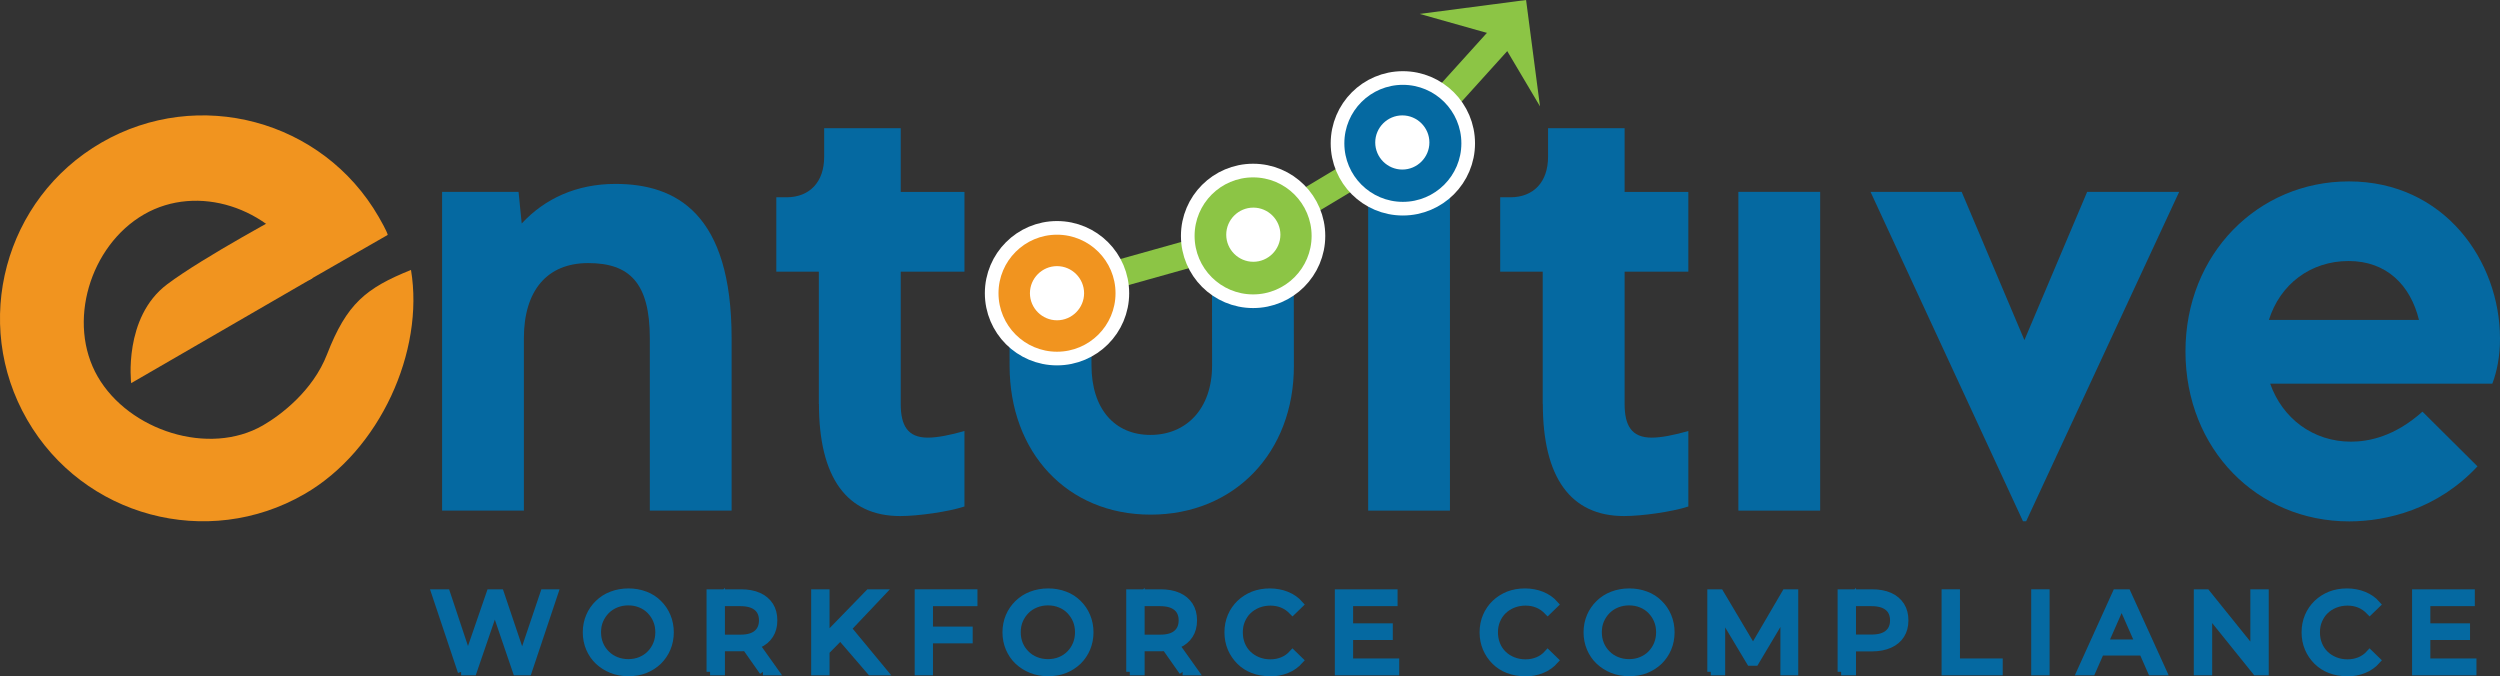 <?xml version="1.0" encoding="UTF-8"?><svg xmlns="http://www.w3.org/2000/svg" xmlns:xlink="http://www.w3.org/1999/xlink" viewBox="0 0 229.87 62.18"><rect x="0" y="0" width="229.87" height="62.18" fill="#333333" stroke="none"/><defs><style>.e{stroke:#fff;}.e,.f{fill:#fff;}.e,.g{stroke-width:2.51px;}.e,.g,.h{stroke-miterlimit:10;}.i,.j{fill:#f1941f;}.k{fill:#8cc545;}.l,.h{fill:#0569a1;}.g{fill:none;stroke:#8cc545;}.j{fill-rule:evenodd;}.h{stroke:#0569a1;stroke-width:.65px;}</style><symbol id="a" viewBox="0 0 229.87 62.18"><g><g><path class="l" d="M67.27,31.1v15.85h-7.52v-15.85c0-5.13-1.9-6.91-5.67-6.91s-5.91,2.52-5.91,6.91v15.85h-7.52V17.64h7.03l.29,2.91c2.13-2.3,5.06-3.64,8.62-3.64,5.62,0,10.68,2.76,10.68,14.19Z"/><path class="l" d="M75.29,37.14v-12.16h-3.91v-6.84h.93c2.15,0,3.47-1.42,3.47-3.71v-2.64h7.04v5.86h5.86v7.33h-5.86v12.16c0,1.95,.61,3.1,2.49,3.1,.88,0,2.08-.24,3.37-.61v6.94c-1.49,.49-4.27,.88-5.91,.88-4.91,0-7.47-3.54-7.47-10.31Z"/><path class="l" d="M92.83,33.62l-.02-7.4h7.52l.03,7.37c0,4.01,2.13,6.4,5.42,6.4s5.67-2.39,5.67-6.4l-.02-15.95h7.52l.02,15.98c.02,7.99-5.47,13.7-13.17,13.7s-12.97-5.74-12.97-13.7Z"/><path class="l" d="M125.8,17.64h7.52v29.31h-7.52V17.64Z"/><path class="l" d="M141.85,37.14v-12.16h-3.91v-6.84h.93c2.15,0,3.47-1.42,3.47-3.71v-2.64h7.04v5.86h5.86v7.33h-5.86v12.16c0,1.95,.61,3.1,2.49,3.1,.88,0,2.08-.24,3.37-.61v6.94c-1.49,.49-4.27,.88-5.91,.88-4.91,0-7.47-3.54-7.47-10.31Z"/><path class="l" d="M159.84,17.64h7.52v29.31h-7.52V17.64Z"/><path class="l" d="M200.37,17.64l-14.07,30.29h-.29l-14.02-30.29h8.38l5.77,13.63,5.77-13.63h8.48Z"/><path class="l" d="M229.16,35.28h-20.42c1.12,3.18,3.93,5.33,7.43,5.33,1.61,0,4.01-.46,6.57-2.76l5.06,5.03c-3.66,3.93-8.33,5.06-11.8,5.06-8.45,0-15.05-6.64-15.05-15.63s6.69-15.63,15.02-15.63c8.79,0,13.9,7.33,13.9,14.46,0,1.61-.27,3-.71,4.15Zm-20.54-5.86h13.8c-.78-3.2-2.98-5.42-6.47-5.42s-6.3,2.13-7.33,5.42Z"/><path class="j" d="M28.73,25.58l-16.67,9.65s-.74-6.05,3.31-9.09c3.35-2.52,11.24-6.74,11.24-6.74"/><path class="j" d="M37.79,24.82c1.25,7.46-2.86,16.61-9.8,20.61-8.92,5.15-20.34,2.09-25.49-6.83C-2.65,29.68,.41,18.26,9.33,13.11c8.92-5.15,20.34-2.09,25.49,6.83,.08,.14,.79,1.37,.83,1.66l-7.25,4.16c-.13-.27-.59-1.41-.74-1.68-2.87-4.96-9.46-7.23-14.43-4.36-4.96,2.87-7.11,9.96-4.24,14.92,2.87,4.96,10.23,7.34,15.19,4.47,1.61-.93,4.58-3.15,5.89-6.53,1.81-4.65,3.55-6.08,7.72-7.76Z"/></g><g><path class="h" d="M42.42,61.77l-2.43-7.26h1.07l2.23,6.7h-.54l2.31-6.7h.95l2.26,6.7h-.52l2.26-6.7h.99l-2.43,7.26h-1.09l-2.12-6.21h.28l-2.13,6.21h-1.11Z"/><path class="h" d="M57.78,61.85c-.55,0-1.07-.09-1.54-.28-.47-.19-.88-.45-1.23-.78-.35-.33-.62-.73-.81-1.18-.19-.45-.29-.94-.29-1.47s.1-1.02,.29-1.47c.19-.45,.46-.84,.81-1.18,.35-.34,.75-.6,1.22-.78s.99-.28,1.55-.28,1.06,.09,1.54,.27,.88,.44,1.22,.78c.35,.34,.61,.73,.8,1.18,.19,.45,.29,.95,.29,1.48s-.1,1.03-.29,1.48c-.19,.45-.46,.84-.8,1.18-.35,.33-.75,.59-1.22,.78s-.98,.27-1.54,.27Zm-.01-.92c.41,0,.78-.07,1.12-.21,.34-.14,.64-.33,.89-.59,.25-.25,.45-.55,.59-.89,.14-.34,.21-.71,.21-1.11s-.07-.77-.21-1.1c-.14-.34-.34-.63-.59-.89-.25-.26-.55-.45-.89-.59-.34-.14-.72-.21-1.12-.21s-.77,.07-1.12,.21-.64,.33-.9,.59-.45,.55-.6,.89c-.14,.33-.21,.7-.21,1.1s.07,.77,.21,1.11c.14,.34,.34,.63,.6,.89s.55,.45,.9,.59,.71,.21,1.12,.21Z"/><path class="h" d="M65.29,61.77v-7.26h2.83c.64,0,1.18,.1,1.63,.3,.45,.2,.79,.49,1.04,.87,.24,.38,.36,.83,.36,1.36s-.12,.98-.36,1.35c-.24,.38-.59,.67-1.04,.87-.45,.2-.99,.3-1.63,.3h-2.26l.47-.48v2.69h-1.04Zm1.04-2.58l-.47-.51h2.23c.66,0,1.17-.14,1.51-.43,.34-.29,.51-.69,.51-1.21s-.17-.92-.51-1.2c-.34-.28-.84-.43-1.51-.43h-2.23l.47-.52v4.29Zm3.82,2.58l-1.85-2.63h1.11l1.87,2.63h-1.13Z"/><path class="h" d="M74.91,61.77v-7.26h1.04v7.26h-1.04Zm.91-1.75l-.05-1.27,4.12-4.24h1.18l-3.18,3.36-.58,.64-1.48,1.5Zm4.23,1.75l-2.98-3.46,.69-.77,3.5,4.23h-1.21Z"/><path class="h" d="M85.47,61.77h-1.04v-7.26h5.12v.9h-4.09v6.36Zm-.1-3.83h3.74v.89h-3.74v-.89Z"/><path class="h" d="M96.37,61.85c-.55,0-1.07-.09-1.54-.28-.47-.19-.88-.45-1.23-.78-.35-.33-.62-.73-.81-1.18-.19-.45-.29-.94-.29-1.47s.1-1.02,.29-1.47c.19-.45,.46-.84,.81-1.18,.35-.34,.75-.6,1.22-.78s.99-.28,1.55-.28,1.06,.09,1.54,.27,.88,.44,1.22,.78c.35,.34,.61,.73,.8,1.18,.19,.45,.29,.95,.29,1.48s-.1,1.03-.29,1.48c-.19,.45-.46,.84-.8,1.18-.35,.33-.75,.59-1.22,.78s-.98,.27-1.54,.27Zm-.01-.92c.41,0,.78-.07,1.12-.21,.34-.14,.64-.33,.89-.59,.25-.25,.45-.55,.59-.89,.14-.34,.21-.71,.21-1.11s-.07-.77-.21-1.1c-.14-.34-.34-.63-.59-.89-.25-.26-.55-.45-.89-.59-.34-.14-.72-.21-1.12-.21s-.77,.07-1.12,.21-.64,.33-.9,.59-.45,.55-.6,.89c-.14,.33-.21,.7-.21,1.1s.07,.77,.21,1.11c.14,.34,.34,.63,.6,.89s.55,.45,.9,.59,.71,.21,1.12,.21Z"/><path class="h" d="M103.88,61.77v-7.26h2.83c.64,0,1.18,.1,1.63,.3,.45,.2,.79,.49,1.04,.87,.24,.38,.36,.83,.36,1.36s-.12,.98-.36,1.35c-.24,.38-.59,.67-1.04,.87-.45,.2-.99,.3-1.63,.3h-2.26l.47-.48v2.69h-1.04Zm1.04-2.58l-.47-.51h2.23c.66,0,1.17-.14,1.51-.43,.34-.29,.51-.69,.51-1.21s-.17-.92-.51-1.2c-.34-.28-.84-.43-1.51-.43h-2.23l.47-.52v4.29Zm3.82,2.58l-1.85-2.63h1.11l1.87,2.63h-1.13Z"/><path class="h" d="M116.74,61.85c-.55,0-1.06-.09-1.53-.27s-.87-.44-1.21-.78c-.34-.34-.61-.73-.8-1.18-.19-.45-.29-.94-.29-1.48s.1-1.03,.29-1.48c.19-.45,.46-.84,.81-1.18,.35-.33,.75-.59,1.22-.78,.47-.18,.98-.27,1.53-.27s1.08,.1,1.55,.29c.47,.19,.88,.47,1.21,.85l-.67,.65c-.28-.29-.59-.51-.93-.65s-.72-.21-1.11-.21-.79,.07-1.14,.21-.65,.33-.91,.58c-.26,.25-.45,.54-.6,.89s-.21,.71-.21,1.11,.07,.77,.21,1.12c.14,.34,.34,.64,.6,.89s.56,.44,.91,.58,.73,.21,1.14,.21,.76-.07,1.11-.21,.66-.36,.93-.66l.67,.65c-.33,.37-.73,.66-1.21,.85-.47,.19-.99,.29-1.56,.29Z"/><path class="h" d="M124.1,60.87h4.23v.9h-5.27v-7.26h5.12v.9h-4.09v5.46Zm-.09-3.23h3.73v.88h-3.73v-.88Z"/><path class="h" d="M140.2,61.85c-.55,0-1.06-.09-1.53-.27s-.87-.44-1.21-.78c-.34-.34-.61-.73-.8-1.18-.19-.45-.29-.94-.29-1.48s.1-1.03,.29-1.48c.19-.45,.46-.84,.81-1.18,.35-.33,.75-.59,1.22-.78,.47-.18,.98-.27,1.53-.27s1.08,.1,1.55,.29c.47,.19,.88,.47,1.21,.85l-.67,.65c-.28-.29-.59-.51-.93-.65s-.72-.21-1.11-.21-.79,.07-1.14,.21-.65,.33-.91,.58c-.26,.25-.45,.54-.6,.89s-.21,.71-.21,1.11,.07,.77,.21,1.12c.14,.34,.34,.64,.6,.89s.56,.44,.91,.58,.73,.21,1.14,.21,.76-.07,1.11-.21,.66-.36,.93-.66l.67,.65c-.33,.37-.73,.66-1.21,.85-.47,.19-.99,.29-1.56,.29Z"/><path class="h" d="M149.8,61.85c-.55,0-1.07-.09-1.54-.28-.47-.19-.88-.45-1.23-.78-.35-.33-.62-.73-.81-1.18-.19-.45-.29-.94-.29-1.47s.1-1.02,.29-1.47c.19-.45,.46-.84,.81-1.18,.35-.34,.75-.6,1.22-.78s.99-.28,1.55-.28,1.06,.09,1.54,.27,.88,.44,1.22,.78c.35,.34,.61,.73,.8,1.18,.19,.45,.29,.95,.29,1.48s-.1,1.03-.29,1.48c-.19,.45-.46,.84-.8,1.18-.35,.33-.75,.59-1.22,.78s-.98,.27-1.54,.27Zm-.01-.92c.41,0,.78-.07,1.12-.21,.34-.14,.64-.33,.89-.59,.25-.25,.45-.55,.59-.89,.14-.34,.21-.71,.21-1.11s-.07-.77-.21-1.1c-.14-.34-.34-.63-.59-.89-.25-.26-.55-.45-.89-.59-.34-.14-.72-.21-1.12-.21s-.77,.07-1.12,.21-.64,.33-.9,.59-.45,.55-.6,.89c-.14,.33-.21,.7-.21,1.1s.07,.77,.21,1.11c.14,.34,.34,.63,.6,.89s.55,.45,.9,.59,.71,.21,1.12,.21Z"/><path class="h" d="M157.31,61.77v-7.26h.85l3.26,5.49h-.46l3.21-5.49h.85v7.26h-.99v-5.69h.23l-2.86,4.81h-.48l-2.88-4.81h.26v5.69h-1Z"/><path class="h" d="M169.29,61.77v-7.26h2.83c.64,0,1.18,.1,1.63,.3,.45,.2,.79,.49,1.04,.87,.24,.38,.36,.83,.36,1.36s-.12,.98-.36,1.35c-.24,.38-.59,.67-1.04,.87-.45,.2-.99,.31-1.63,.31h-2.26l.47-.49v2.69h-1.04Zm1.04-2.58l-.47-.52h2.23c.66,0,1.17-.14,1.51-.43,.34-.28,.51-.68,.51-1.2s-.17-.92-.51-1.2c-.34-.28-.84-.43-1.51-.43h-2.23l.47-.52v4.29Z"/><path class="h" d="M178.85,61.77v-7.26h1.04v6.36h3.93v.9h-4.97Z"/><path class="h" d="M187.09,61.77v-7.26h1.04v7.26h-1.04Z"/><path class="h" d="M191.28,61.77l3.29-7.26h1.03l3.3,7.26h-1.09l-2.94-6.68h.42l-2.94,6.68h-1.07Zm1.4-1.82l.28-.83h4.09l.3,.83h-4.67Z"/><path class="h" d="M202.04,61.77v-7.26h.85l4.8,5.96h-.45v-5.96h1.04v7.26h-.85l-4.8-5.96h.45v5.96h-1.04Z"/><path class="h" d="M215.78,61.85c-.55,0-1.06-.09-1.53-.27s-.87-.44-1.21-.78c-.34-.34-.61-.73-.8-1.18-.19-.45-.29-.94-.29-1.48s.1-1.03,.29-1.48c.19-.45,.46-.84,.81-1.18,.35-.33,.75-.59,1.22-.78,.47-.18,.98-.27,1.53-.27s1.08,.1,1.55,.29c.47,.19,.88,.47,1.21,.85l-.67,.65c-.28-.29-.59-.51-.93-.65s-.72-.21-1.11-.21-.79,.07-1.14,.21-.65,.33-.91,.58c-.26,.25-.45,.54-.6,.89s-.21,.71-.21,1.11,.07,.77,.21,1.12c.14,.34,.34,.64,.6,.89s.56,.44,.91,.58,.73,.21,1.14,.21,.76-.07,1.11-.21,.66-.36,.93-.66l.67,.65c-.33,.37-.73,.66-1.21,.85-.47,.19-.99,.29-1.56,.29Z"/><path class="h" d="M223.15,60.87h4.23v.9h-5.27v-7.26h5.12v.9h-4.09v5.46Zm-.09-3.23h3.73v.88h-3.73v-.88Z"/></g><polyline class="g" points="96.63 26.91 114.82 21.81 129.27 13.14 138.07 3.4"/><polygon class="k" points="140.32 0 130.54 1.28 137.77 3.32 141.6 9.78 140.32 0"/><path class="e" d="M123.61,13.18c0-2.97,2.41-5.38,5.38-5.38s5.38,2.41,5.38,5.38-2.41,5.38-5.38,5.38-5.38-2.41-5.38-5.38Z"/><path class="e" d="M109.84,21.69c0-2.97,2.41-5.38,5.38-5.38s5.38,2.41,5.38,5.38-2.41,5.38-5.38,5.38-5.38-2.41-5.38-5.38Z"/><path class="e" d="M91.81,26.96c0-2.97,2.41-5.38,5.38-5.38s5.38,2.41,5.38,5.38-2.41,5.38-5.38,5.38-5.38-2.41-5.38-5.38Z"/><path class="l" d="M123.61,13.18c0-2.97,2.41-5.38,5.38-5.38s5.38,2.41,5.38,5.38-2.41,5.38-5.38,5.38-5.38-2.41-5.38-5.38Z"/><path class="k" d="M109.84,21.69c0-2.97,2.41-5.38,5.38-5.38s5.38,2.41,5.38,5.38-2.41,5.38-5.38,5.38-5.38-2.41-5.38-5.38Z"/><path class="i" d="M91.81,26.96c0-2.97,2.41-5.38,5.38-5.38s5.38,2.41,5.38,5.38-2.41,5.38-5.38,5.38-5.38-2.41-5.38-5.38Z"/><path class="f" d="M94.7,26.96c0-1.37,1.12-2.49,2.49-2.49s2.49,1.12,2.49,2.49-1.12,2.49-2.49,2.49-2.49-1.12-2.49-2.49Z"/><path class="f" d="M112.75,21.58c0-1.37,1.12-2.49,2.49-2.49s2.49,1.12,2.49,2.49-1.12,2.49-2.49,2.49-2.49-1.12-2.49-2.49Z"/><path class="f" d="M126.45,13.1c0-1.37,1.12-2.49,2.49-2.49s2.49,1.12,2.49,2.49-1.12,2.49-2.49,2.49-2.49-1.12-2.49-2.49Z"/></g></symbol></defs><g id="b"/><g id="c"><g id="d"><use width="229.87" height="62.18" xlink:href="#a"/></g></g></svg>
